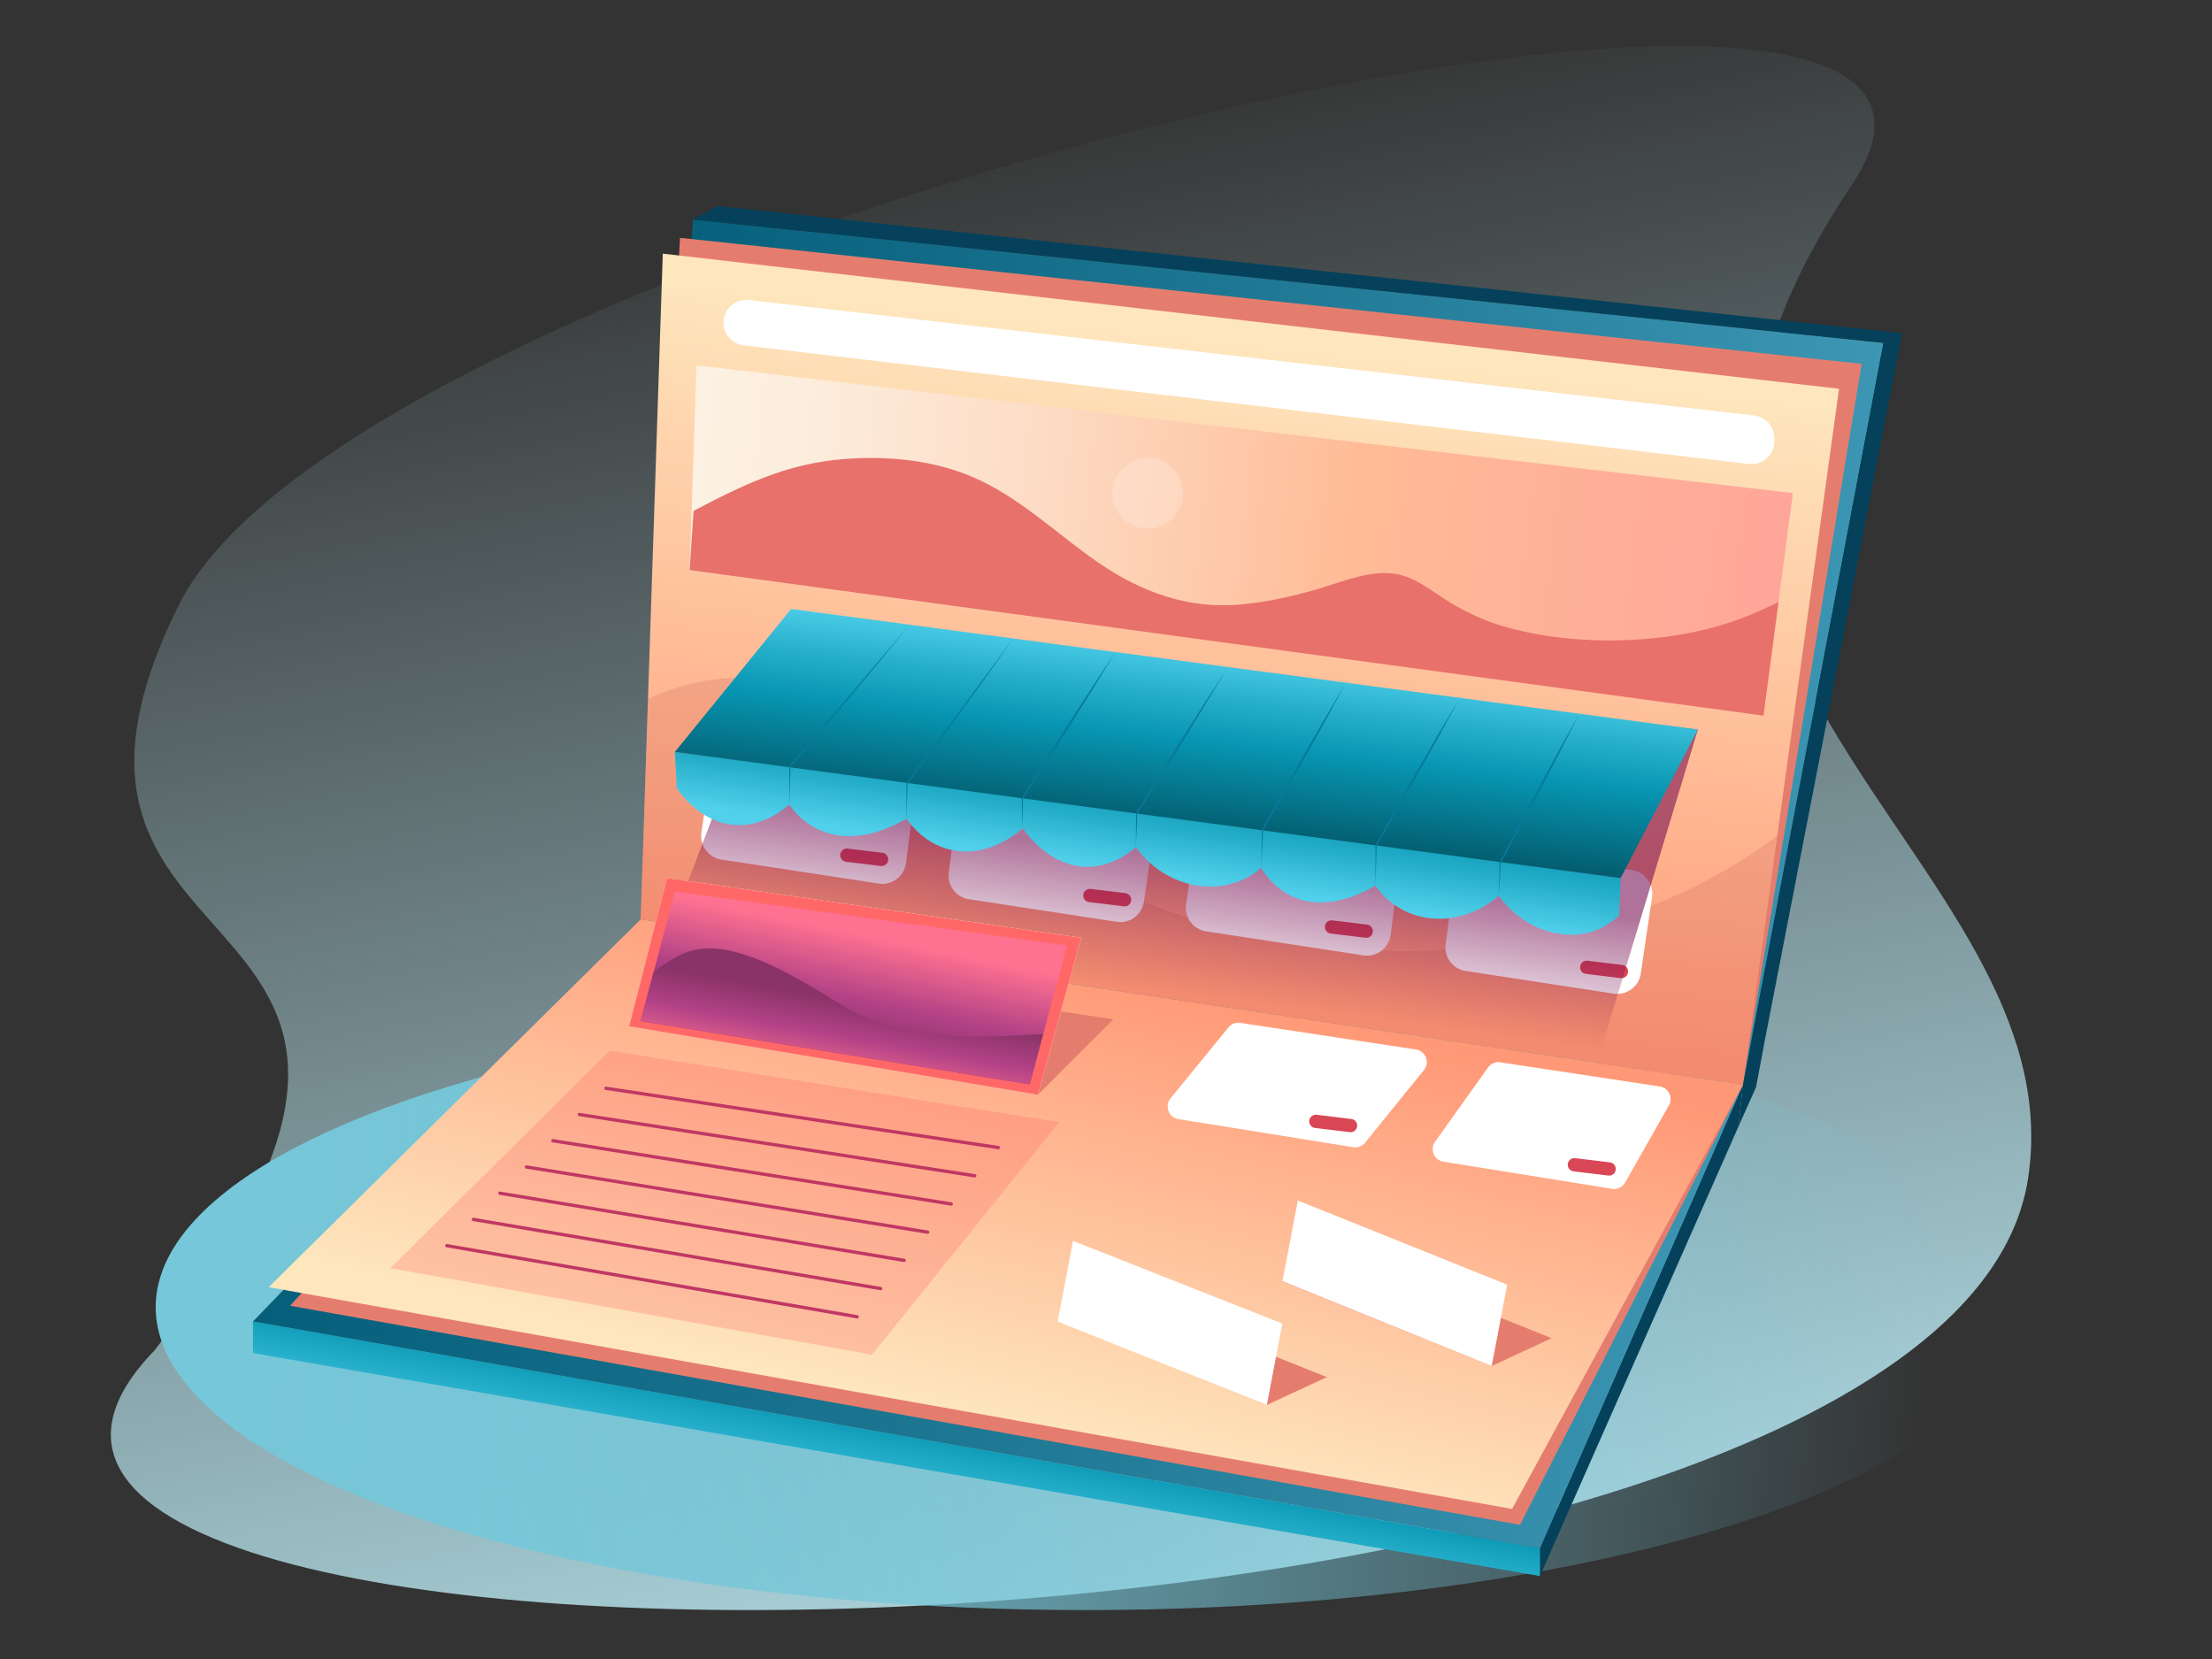 <svg xmlns="http://www.w3.org/2000/svg" viewBox="0 0 500 375" xmlns:v="https://vecta.io/nano"><rect x="0" y="0" width="500" height="375" fill="#333333" stroke="none"/><style><![CDATA[.B{fill:#fff}.C{fill:#e57d6e}.D{stroke:#d94656}.E{stroke-linecap:round}.F{stroke-miterlimit:10}.G{stroke-width:3}]]></style><defs><linearGradient id="A" x1="195.494" y1="28.238" x2="272.263" y2="422.095" href="#P"><stop offset="0" stop-color="#b5e1ea" stop-opacity="0"/><stop offset=".926" stop-color="#b5e1ea"/></linearGradient><linearGradient id="B" x1="435.62" y1="316.213" x2="27.784" y2="271.739" href="#P"><stop offset="0" stop-color="#76c7d9" stop-opacity="0"/><stop offset=".015" stop-color="#76c7d9" stop-opacity=".025"/><stop offset=".205" stop-color="#76c7d9" stop-opacity=".317"/><stop offset=".387" stop-color="#76c7d9" stop-opacity=".561"/><stop offset=".555" stop-color="#76c7d9" stop-opacity=".751"/><stop offset=".708" stop-color="#76c7d9" stop-opacity=".888"/><stop offset=".838" stop-color="#76c7d9" stop-opacity=".971"/><stop offset=".932" stop-color="#76c7d9"/></linearGradient><linearGradient id="C" x1="144.818" y1="147.426" x2="425.745" y2="147.426" href="#P"><stop offset="0" stop-color="#055f7a"/><stop offset=".542" stop-color="#217b97"/><stop offset="1" stop-color="#3d97b4"/></linearGradient><linearGradient id="D" x1="282.579" y1="74.258" x2="263.597" y2="250.087" href="#P"><stop offset=".021" stop-color="#fee6bd"/><stop offset=".876" stop-color="#ff9876"/></linearGradient><linearGradient id="E" x1="270.942" y1="152.184" x2="259.034" y2="244.471" href="#P"><stop offset=".454" stop-color="#73094e" stop-opacity=".572"/><stop offset=".781" stop-color="#73094e" stop-opacity="0"/></linearGradient><linearGradient id="F" x1="153.512" y1="107.989" x2="415.845" y2="137.875" href="#P"><stop offset="0" stop-color="#fcf2e3"/><stop offset=".114" stop-color="#fcecdb"/><stop offset=".282" stop-color="#fddec8"/><stop offset=".482" stop-color="#fec7a7"/><stop offset=".577" stop-color="#ffbb96"/><stop offset=".969" stop-color="#ffa59b"/><stop offset="1" stop-color="#ffa49c"/></linearGradient><linearGradient id="G" x1="203.718" y1="321.507" x2="200.036" y2="341.759" href="#P"><stop offset="0" stop-color="#0795b1"/><stop offset=".441" stop-color="#24adc8"/><stop offset="1" stop-color="#50d0eb"/></linearGradient><linearGradient id="H" x1="57.183" y1="278.893" x2="393.957" y2="278.893" href="#C"/><linearGradient id="I" x1="214.528" y1="321.728" x2="243.343" y2="201.133" href="#D"/><linearGradient id="J" x1="195.697" y1="209.422" x2="190.118" y2="236.112" href="#P"><stop offset=".072" stop-color="#ff7190"/><stop offset=".614" stop-color="#b14186"/><stop offset=".998" stop-color="#8a3368"/></linearGradient><linearGradient id="K" x1="187.786" y1="246.394" x2="191.42" y2="226.047" href="#J"/><linearGradient id="L" x1="263.305" y1="161.026" x2="258.013" y2="196.936" href="#P"><stop offset="0" stop-color="#045e70"/><stop offset=".473" stop-color="#0795b1"/><stop offset=".705" stop-color="#24adc8"/><stop offset="1" stop-color="#50d0eb"/></linearGradient><linearGradient id="M" x1="266.031" y1="186.662" x2="270.567" y2="145.837" href="#L"/><path id="N" d="M373.428 202.76l-2.544 17.296c-.435 2.954-3.189 4.99-6.14 4.539l-33.449-5.114c-2.892-.442-4.902-3.113-4.526-6.015l2.149-16.574c.382-2.949 3.083-5.03 6.032-4.647l33.844 4.392c2.984.387 5.072 3.146 4.634 6.123z"/><path id="O" d="M244.376 211.967l-9.759 35.481-92.427-15.472 8.579-33.509 93.606 13.5z"/><linearGradient id="P" gradientUnits="userSpaceOnUse"/></defs><path d="M40.514 136.587c-44.866 89.705 78.679 60.001-5.628 168.704-84.738 87.451 405.786 79.236 423.551-39.01 11.019-73.345-112.07-117.069-40-224.247 54.79-81.481-335.898 10.53-377.923 94.554z" fill="url(#A)"/><ellipse cx="245.444" cy="295.474" rx="210.252" ry="68.467" fill="url(#B)"/><path fill="url(#C)" d="M393.957 245.212l-249.139-37.39 11.84-158.183 269.086 27.86-31.787 167.713z"/><path d="M393.957 245.212l-249.139-37.39 8.899-154.063 267.087 28.48-26.847 162.974z" class="C"/><path fill="url(#D)" d="M393.957 245.212l-249.139-37.39 4.996-150.486 265.885 30.545-21.742 157.331z"/><path d="M251.793 201.006c-17.206-7.743-26.669-24.949-43.875-36.132-17.457-11.638-43.172-15.983-61.447-6.837l-1.653 49.785 249.139 37.39 7.784-56.325c-41.055 30.957-102.592 33.526-149.948 12.119z" fill="#c45653" opacity=".2"/><use href="#N" class="B"/><path fill="none" d="M358.666 218.649l7.856.952" class="D E F G"/><path d="M316.419 195.273l-2.077 16.048c-.388 2.997-3.165 5.087-6.152 4.631l-35.572-5.432c-2.928-.447-4.945-3.175-4.514-6.106l2.236-15.206c.427-2.906 3.106-4.934 6.019-4.556l35.413 4.589c2.949.382 5.029 3.082 4.647 6.031z" class="B"/><path fill="none" d="M300.977 209.53l7.856.952" class="D E F G"/><use href="#N" x="-112.316" y="-16.229" class="B"/><path fill="none" d="M246.35 202.42l7.856.952" class="D E F G"/><path d="M206.863 179.045l-2.077 16.048c-.388 2.997-3.165 5.087-6.152 4.631l-35.572-5.432c-2.928-.447-4.945-3.175-4.514-6.106l2.236-15.206c.427-2.906 3.106-4.934 6.019-4.556l35.413 4.589c2.949.382 5.029 3.082 4.648 6.031z" class="B"/><path fill="none" d="M191.421 193.302l7.856.952" class="D E F G"/><path fill="url(#E)" d="M178.523 138.937l205.269 25.992-26.409 87.233-209.646-32.476 30.785-80.75z"/><path fill="url(#F)" d="M398.616 161.755L155.888 128.87l1.541-46.278 247.836 28.866-6.649 50.297z"/><path d="M393.832 139.695c-6.1 2.329-12.472 3.725-18.953 4.457-11.133 1.258-23.39.653-34.236-2.344-4.293-1.186-8.415-3.007-12.256-5.255-4.794-2.806-8.914-6.85-14.759-7.016-5.613-.159-11.111 2.295-16.424 3.802-5.616 1.593-11.385 2.859-17.213 3.334-11.6.944-21.99-2.861-31.484-9.344-8.98-6.131-16.888-13.901-26.768-18.654-8.763-4.216-18.533-5.476-28.172-5.085-14.147.573-23.928 5.139-36.798 11.887l-.881 13.394 242.728 32.884 3.391-25.652c-2.691 1.277-5.392 2.529-8.176 3.592z" fill="#e8716b"/><path d="M395.31 104.874L168.08 78.06c-2.68-.316-4.663-2.646-4.547-5.343h0a5.16 5.16 0 0 1 5.74-4.9l227.23 26.104c2.603.299 4.568 2.502 4.568 5.122v.71a5.16 5.16 0 0 1-5.76 5.121z" class="B"/><g fill="#05415b"><path d="M429.954 75.323l-31.112 160.256-1.901 10.139-3.979 8.92.995-9.426 31.787-167.713 4.209-2.176z"/><path d="M392.962 254.638l-44.881 101.615v-6.29l45.876-104.751-.995 9.426z"/></g><path fill="url(#G)" d="M57.183 305.851l290.899 50.403v-6.29L57.183 298.705v7.146z"/><path fill="url(#H)" d="M144.818 207.822l249.139 37.39-45.876 104.751-290.899-51.258 87.636-90.883z"/><path d="M393.957 245.212l-50.358 99.461-278.02-49.521 79.239-87.33 249.139 37.39z" class="C"/><path fill="url(#I)" d="M393.957 245.212l-52.174 95.869-281.049-50.128 84.083-83.132 249.139 37.39z"/><path fill="#ff6866" opacity=".28" d="M197.107 306.22l42.3-52.565-101.558-16.173-49.621 49.168 108.878 19.57z"/><path d="M305.872 259.311l-39.518-6.352a2.88 2.88 0 0 1-1.774-4.658l13.094-16.066a2.88 2.88 0 0 1 2.661-1.027l39.725 6.021a2.88 2.88 0 0 1 1.803 4.657l-13.301 16.397c-.649.8-1.675 1.192-2.691 1.028zm71.378-9.459l-9.905 17.448c-.593 1.045-1.773 1.611-2.959 1.42l-38.116-6.13a2.88 2.88 0 0 1-1.885-4.511l11.973-16.784a2.88 2.88 0 0 1 2.774-1.174l36.048 5.465a2.88 2.88 0 0 1 2.071 4.265z" class="B"/><path d="M251.652 230.388l-17.034 17.06-92.427-15.472 10.774-16.351 98.687 14.764z" class="C"/><use href="#O" class="B"/><use href="#O" fill="#ff6866" opacity=".28"/><path fill="url(#J)" d="M241.21 213.712l-8.48 31.397-87.911-14.306 7.751-29.291 88.641 12.201z"/><path d="M188.839 226.344c-26.689-17.036-33.082-12.585-41.102-6.657l-2.919 11.115 87.911 14.306 3.063-11.339c-11.202.334-30.554 3.042-46.953-7.426z" fill="url(#K)"/><path fill="#05415b" d="M429.954 75.323L162.175 46.567l-5.516 3.072 269.086 27.86 4.209-2.176z"/><circle cx="259.434" cy="111.505" r="7.983" opacity=".21" class="B"/><g fill="none" class="E F"><path d="M136.971 245.995l88.678 13.401m-94.671-7.472l89.356 13.847m-95.35-7.919l90.033 14.293m-96.027-8.364l90.71 14.739m-96.703-8.81l91.387 15.186m-97.381-9.257l92.065 15.632m-98.059-9.703l92.742 16.078" stroke="#c03763" stroke-width=".75"/><path d="M355.873 263.28l7.856.952m-66.305-10.761l7.856.952" class="D G"/></g><path d="M286.375 317.568l-47.301-19.106 13.512-6.145 47.328 18.965-13.539 6.286z" class="C"/><path d="M286.363 317.568l-47.289-18.841 3.468-18.239 47.317 18.693-3.496 18.388z" class="B"/><path d="M337.198 308.772l-47.301-19.107 13.512-6.145 47.328 18.966-13.539 6.286z" class="C"/><path d="M337.186 308.772l-47.289-19.165 3.468-18.24 47.317 19.017-3.496 18.388z" class="B"/><path d="M365.981 207.011l-.25.21c-3.42 2.84-6.527 4.058-10.527 4.058-6.19 0-12.38-3.17-16.39-8.77l-.26.19c-3.96 3.29-8.67 4.98-13.24 4.98-5.5 0-10.82-2.44-14.42-7.47l-.01-.06-.25.21c-18.28 10.18-25.52-4.19-25.52-4.19l-.25.18c-3.36 2.79-7.32 4.07-11.3 4.07-6.35 0-12.74-3.27-16.8-8.91l-.22.18c-8.63 7.18-18.55 4.84-25.15-4.16l.39.06-.59-.33c.06.09.13.18.2.27l-.46-.08c-3.98 3.31-8.39 5.019-12.62 5.019-5.03 0-9.82-2.4-13.4-7.4l-.01-.06-.25.21c-18.28 10.18-26.2-3.35-26.2-3.35l-.25.19c-3.62 3-7.43 4.44-11.13 4.44-5.22 0-10.21-2.87-14.07-8.26l-.47-8.27 103.72 13.09.09 1.35-.07-1.2 110.06 15.27-.353 8.532z" fill="url(#L)"/><path d="M231.784 187.589l-.39-.06-.2-.27.59.33z" fill="#ff7190"/><path fill="url(#M)" d="M152.543 169.971l26.291-32.322 204.958 27.243-17.465 33.593"/><path d="M231.196 187.263l-.267-6.824-.002-.04.024-.038c6.856-11.042 13.845-21.999 21.086-32.793-6.736 11.117-13.726 22.073-20.849 32.944.053-.386-.006 6.827.008 6.751h0zm-26.275-2.151l-.039-8.041v-.042l.027-.037 24.162-32.721c-7.773 11.113-15.795 22.043-23.943 32.881.068-.393-.223 8.036-.206 7.959h0zm-26.467-3.239l-.03-8.62v-.047l.032-.039 26.941-31.71c-8.713 10.795-17.665 21.389-26.736 31.884.083-.431-.228 8.616-.207 8.532h0zm160.361 20.641l.162-7.562c-.003-.02.005-.045.016-.06 5.817-11.277 11.774-22.479 17.995-33.54-5.692 11.342-11.65 22.543-17.747 33.672.047-.297-.437 7.55-.426 7.491h0zm-27.916-2.264l.023-9.145c-.004-.022.005-.048.018-.065 6.125-11.136 12.385-22.193 18.914-33.098-6.001 11.204-12.271 22.256-18.678 33.231.046-.32-.288 9.139-.277 9.076h0zm-25.786-4.082l.109-8.523c-.003-.022.006-.046.018-.062 6.1-11.09 12.334-22.102 18.839-32.96-5.976 11.158-12.223 22.163-18.605 33.093.048-.31-.372 8.515-.361 8.453h0zm-28.371-4.693l.062-7.713c6.667-10.96 13.469-21.836 20.512-32.559l-9.994 16.443-10.266 16.273c-.003 2.126-.231 5.137-.314 7.556h0z" fill="#077a9d"/></svg>